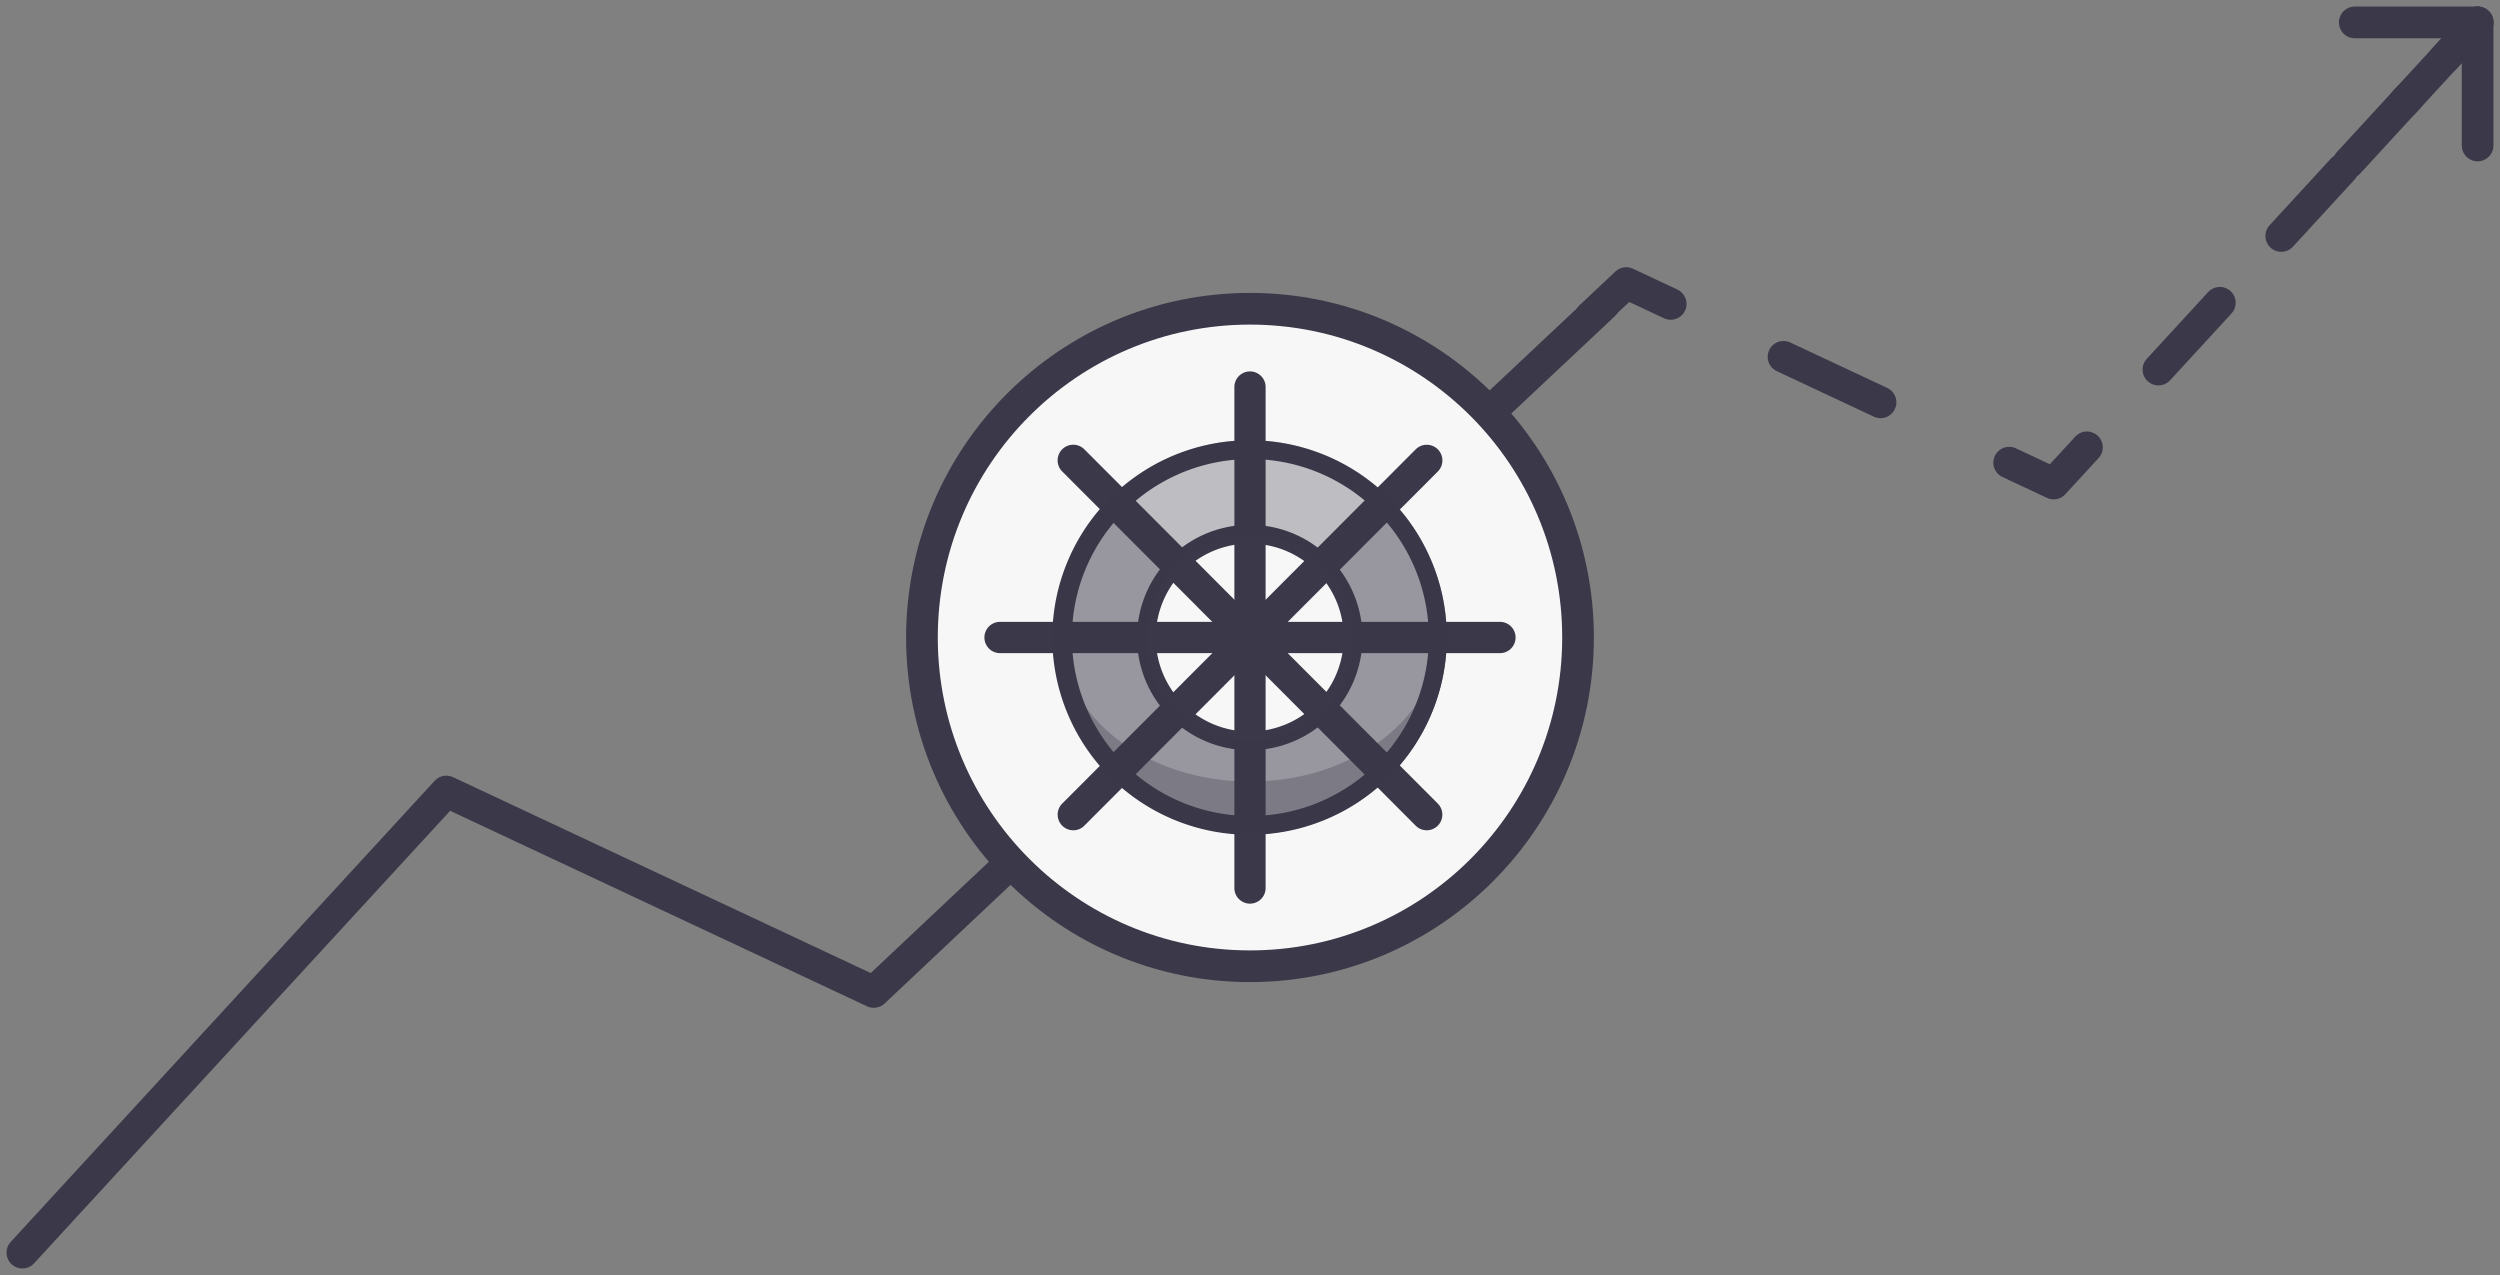 <?xml version="1.0" encoding="UTF-8"?> <svg xmlns="http://www.w3.org/2000/svg" width="236.751" height="120.745" viewBox="0 0 236.751 120.745"><rect x="0" y="0" width="236.751" height="120.745" fill="#808080" stroke="none"/><g id="icon-prices" transform="translate(0.375 0.373)"><path id="Path_14246" data-name="Path 14246" d="M191.494,1.5h11.633V13.157" transform="translate(31.129 0.248)" fill="none" stroke="#3a3849" stroke-linecap="round" stroke-linejoin="round" stroke-width="3"></path><path id="Path_14247" data-name="Path 14247" d="M1.5,109.752,41.649,66.084,82.127,85.067,117.756,51.5" transform="translate(0.244 8.5)" fill="none" stroke="#3a3849" stroke-linecap="round" stroke-linejoin="round" stroke-width="3"></path><line id="Line_482" data-name="Line 482" y1="3.192" x2="3.388" transform="translate(118 56.809)" fill="none" stroke="#3a3849" stroke-linecap="round" stroke-linejoin="round" stroke-width="3"></line><line id="Line_483" data-name="Line 483" y1="22.871" x2="24.341" transform="translate(127.159 28.5)" fill="none" stroke="#3a3849" stroke-linecap="round" stroke-linejoin="round" stroke-width="3"></line><path id="Path_14248" data-name="Path 14248" d="M129.233,25.88l3.388-3.192,4.212,1.976" transform="translate(21.008 3.744)" fill="none" stroke="#3a3849" stroke-linecap="round" stroke-linejoin="round" stroke-width="3"></path><line id="Line_484" data-name="Line 484" x2="16.027" y2="7.517" transform="translate(168.526 33.418)" fill="none" stroke="#3a3849" stroke-linecap="round" stroke-linejoin="round" stroke-width="3" stroke-dasharray="10.147 10.147"></line><path id="Path_14249" data-name="Path 14249" d="M163.342,37.492l4.212,1.975,3.151-3.426" transform="translate(26.553 5.949)" fill="none" stroke="#3a3849" stroke-linecap="round" stroke-linejoin="round" stroke-width="3"></path><line id="Line_485" data-name="Line 485" y1="25.77" x2="23.693" transform="translate(204.028 8.855)" fill="none" stroke="#3a3849" stroke-linecap="round" stroke-linejoin="round" stroke-width="3" stroke-dasharray="8.593 8.593"></line><line id="Line_486" data-name="Line 486" y1="3.428" x2="3.151" transform="translate(231.105 1.746)" fill="none" stroke="#3a3849" stroke-linecap="round" stroke-linejoin="round" stroke-width="3"></line><path id="Path_14250" data-name="Path 14250" d="M136.91,55.91a31.066,31.066,0,1,1-31.066-31.132A31.1,31.1,0,0,1,136.91,55.91" transform="translate(12.156 4.09)" fill="#3a3849"></path><ellipse id="Ellipse_30" data-name="Ellipse 30" cx="31.066" cy="31.132" rx="31.066" ry="31.132" transform="translate(86.934 28.867)" fill="#f7f7f7" stroke="#3a3849" stroke-width="3"></ellipse><path id="Path_14251" data-name="Path 14251" d="M128.686,53.192H81.348a1.482,1.482,0,0,1,0-2.964h47.338a1.482,1.482,0,0,1,0,2.964" transform="translate(12.983 8.289)" fill="#3a3849"></path><path id="Path_14252" data-name="Path 14252" d="M101.707,80.273a1.48,1.48,0,0,1-1.479-1.482V31.35a1.479,1.479,0,1,1,2.958,0V78.791a1.48,1.48,0,0,1-1.479,1.482" transform="translate(16.293 4.93)" fill="#3a3849"></path><path id="Path_14253" data-name="Path 14253" d="M87.311,72.341a1.483,1.483,0,0,1-1.046-2.53l33.474-33.545a1.481,1.481,0,0,1,2.093,2.1L88.357,71.907a1.472,1.472,0,0,1-1.046.435" transform="translate(13.953 5.914)" fill="#3a3849"></path><path id="Path_14254" data-name="Path 14254" d="M120.784,72.341a1.472,1.472,0,0,1-1.046-.435L86.264,38.361a1.481,1.481,0,0,1,2.093-2.1L121.83,69.811a1.483,1.483,0,0,1-1.046,2.53" transform="translate(13.953 5.914)" fill="#3a3849"></path><path id="Path_14255" data-name="Path 14255" d="M102.989,63.686a10.674,10.674,0,1,1,10.651-10.674,10.675,10.675,0,0,1-10.651,10.674m0-19.569a8.9,8.9,0,1,0,8.876,8.9,8.9,8.9,0,0,0-8.876-8.9" transform="translate(15.011 6.988)" fill="#3a3849"></path><path id="Path_14256" data-name="Path 14256" d="M104.106,37.246a16.9,16.9,0,1,1-16.864,16.9,16.9,16.9,0,0,1,16.864-16.9m0-1.779a18.68,18.68,0,1,0,18.639,18.679,18.659,18.659,0,0,0-18.639-18.679" transform="translate(13.894 5.854)" fill="#3a3849"></path><path id="Path_14257" data-name="Path 14257" d="M117.286,40.163l-6.277,6.29a9.764,9.764,0,1,1-13.808,0l-6.276-6.29a18.639,18.639,0,1,0,26.36,0" transform="translate(13.894 6.629)" fill="#3a3849" opacity="0.5"></path><path id="Path_14258" data-name="Path 14258" d="M103.343,35.467a18.563,18.563,0,0,0-13.18,5.471l6.276,6.29a9.75,9.75,0,0,1,13.809,0l6.275-6.29a18.563,18.563,0,0,0-13.18-5.471" transform="translate(14.657 5.854)" fill="#3a3849" opacity="0.3"></path><path id="Path_14259" data-name="Path 14259" d="M104.106,65.139c-9.8,0-17.752-6.106-17.752-13.639h-.887a18.639,18.639,0,1,0,37.279,0h-.887c0,7.533-7.948,13.639-17.752,13.639" transform="translate(13.894 8.5)" fill="#3a3849" opacity="0.3"></path><line id="Line_487" data-name="Line 487" x1="12.228" y2="13.3" transform="translate(222.028 1.748)" fill="none" stroke="#3a3849" stroke-linecap="round" stroke-linejoin="round" stroke-width="3"></line></g></svg> 